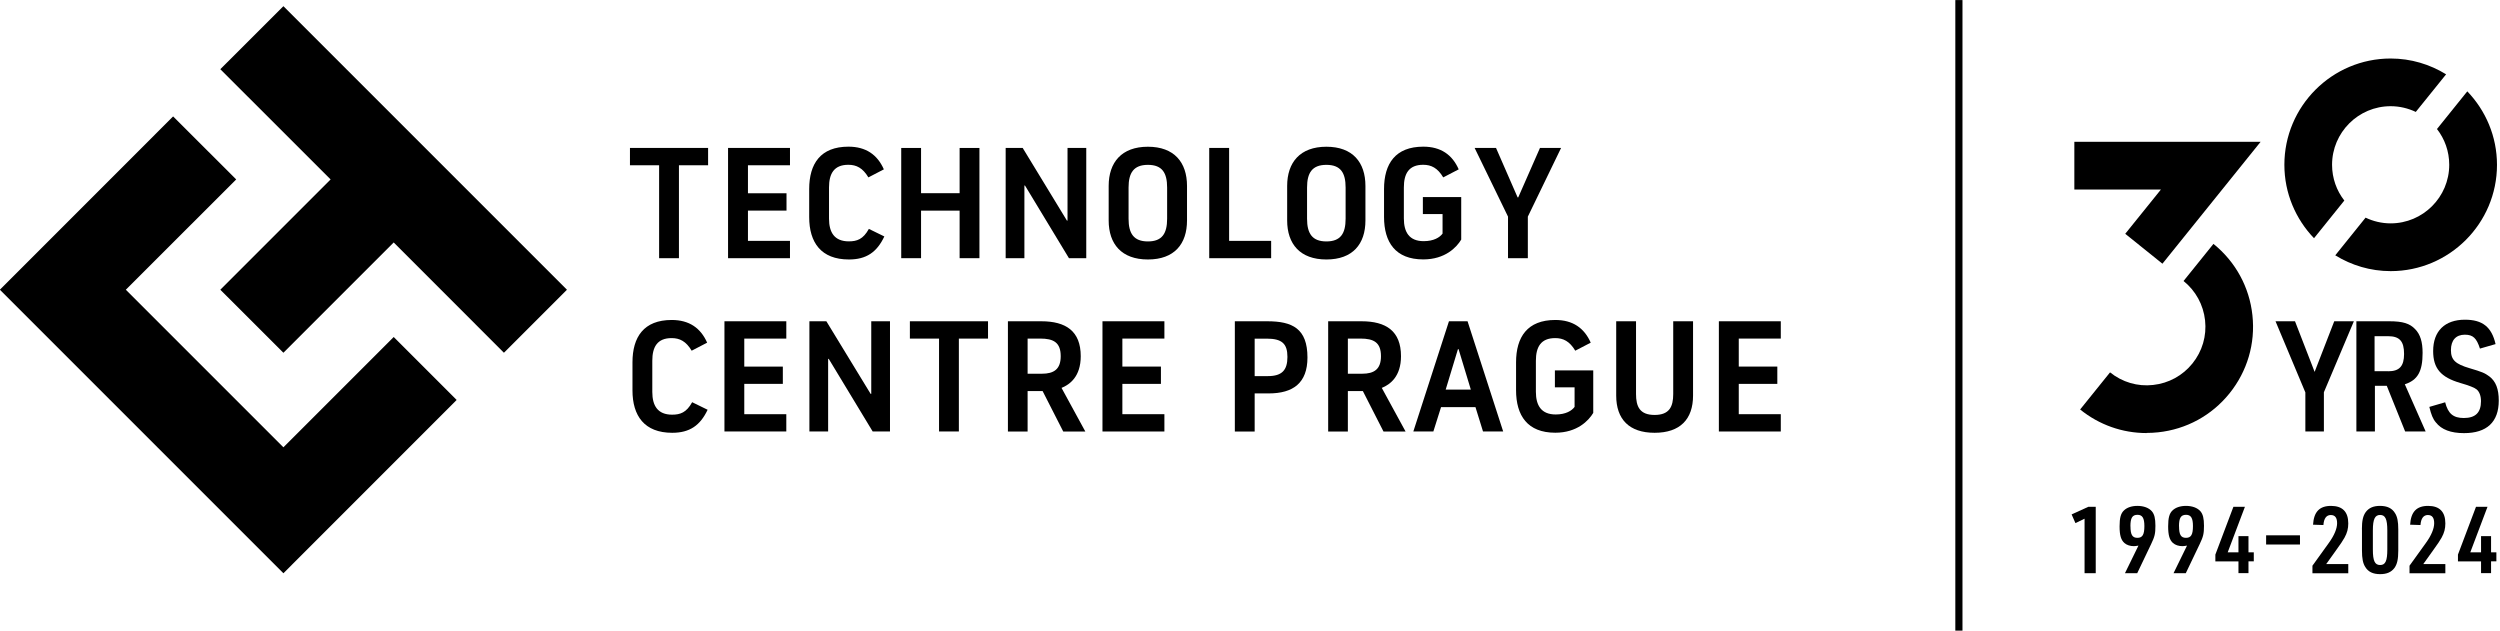<?xml version="1.0" encoding="UTF-8" standalone="no"?>
<svg
   id="Vrstva_1"
   data-name="Vrstva 1"
   viewBox="0 0 400 101"
   version="1.1"
   sodipodi:docname="logo_30y_opt.svg"
   width="400"
   height="101"
   inkscape:version="1.2.2 (b0a8486541, 2022-12-01)"
   xmlns:inkscape="http://www.inkscape.org/namespaces/inkscape"
   xmlns:sodipodi="http://sodipodi.sourceforge.net/DTD/sodipodi-0.dtd"
   xmlns="http://www.w3.org/2000/svg"
   xmlns:svg="http://www.w3.org/2000/svg">
  <sodipodi:namedview
     id="namedview101"
     pagecolor="#ffffff"
     bordercolor="#666666"
     borderopacity="1.0"
     inkscape:showpageshadow="2"
     inkscape:pageopacity="0.0"
     inkscape:pagecheckerboard="0"
     inkscape:deskcolor="#d1d1d1"
     showgrid="false"
     inkscape:zoom="2.0423205"
     inkscape:cx="255.59161"
     inkscape:cy="113.35145"
     inkscape:window-width="1920"
     inkscape:window-height="1008"
     inkscape:window-x="0"
     inkscape:window-y="0"
     inkscape:window-maximized="1"
     inkscape:current-layer="Vrstva_1" />
  <defs
     id="defs4">
    <style
       id="style2">
      .cls-1 {
        fill-rule: evenodd;
      }

      .cls-1, .cls-2 {
        stroke-width: 0px;
      }
    </style>
  </defs>
  <g
     id="g641"
     transform="matrix(1.09,0,0,1.09,-46.117,-51.351)"
     style="fill:#000000;fill-opacity:1">
    <g
       id="g24"
       style="fill:#000000;fill-opacity:1">
      <path
         class="cls-2"
         d="m 348.3,123.25 -1.34,0.65 -0.56,-1.28 2.46,-1.12 h 1.08 v 9.75 h -1.64 z"
         id="path6"
         style="fill:#000000;fill-opacity:1" />
      <path
         class="cls-2"
         d="m 356.21,127.2 c -0.31,0.05 -0.48,0.08 -0.68,0.08 -0.53,0 -1.04,-0.16 -1.38,-0.46 -0.5,-0.45 -0.71,-1.13 -0.71,-2.45 0,-1.24 0.18,-1.9 0.64,-2.33 0.45,-0.44 1.15,-0.67 1.98,-0.67 0.93,0 1.68,0.29 2.12,0.79 0.37,0.44 0.52,1.05 0.52,2.13 0,1.16 -0.1,1.58 -0.63,2.69 l -2.04,4.27 h -1.8 z m -1.17,-2.83 c 0,1.23 0.27,1.69 1.02,1.69 0.75,0 1.02,-0.48 1.02,-1.73 0,-1.17 -0.29,-1.65 -1.01,-1.65 -0.76,0 -1.04,0.45 -1.04,1.69 z"
         id="path8"
         style="fill:#000000;fill-opacity:1" />
      <path
         class="cls-2"
         d="m 363.34,127.2 c -0.31,0.05 -0.48,0.08 -0.68,0.08 -0.53,0 -1.04,-0.16 -1.38,-0.46 -0.5,-0.45 -0.71,-1.13 -0.71,-2.45 0,-1.24 0.18,-1.9 0.64,-2.33 0.45,-0.44 1.15,-0.67 1.98,-0.67 0.93,0 1.68,0.29 2.12,0.79 0.37,0.44 0.52,1.05 0.52,2.13 0,1.16 -0.1,1.58 -0.63,2.69 l -2.04,4.27 h -1.8 z m -1.17,-2.83 c 0,1.23 0.27,1.69 1.02,1.69 0.75,0 1.02,-0.48 1.02,-1.73 0,-1.17 -0.29,-1.65 -1.01,-1.65 -0.76,0 -1.04,0.45 -1.04,1.69 z"
         id="path10"
         style="fill:#000000;fill-opacity:1" />
      <path
         class="cls-2"
         d="m 370.9,129.52 h -3.4 v -1 l 2.65,-7.02 h 1.69 l -2.53,6.69 h 1.58 v -2.38 h 1.47 v 2.38 h 0.78 v 1.32 h -0.78 v 1.73 h -1.47 v -1.73 z"
         id="path12"
         style="fill:#000000;fill-opacity:1" />
      <path
         class="cls-2"
         d="m 374.95,125.69 h 4.97 v 1.35 h -4.97 z"
         id="path14"
         style="fill:#000000;fill-opacity:1" />
      <path
         class="cls-2"
         d="m 381.75,130.15 2.39,-3.32 c 0.81,-1.12 1.23,-2.12 1.23,-2.92 0,-0.8 -0.3,-1.2 -0.93,-1.2 -0.63,0 -1.01,0.49 -1.08,1.47 l -1.52,-0.05 c 0.11,-1.88 0.94,-2.76 2.64,-2.76 1.7,0 2.53,0.89 2.53,2.57 0,0.77 -0.16,1.39 -0.55,2.09 q -0.29,0.55 -1.28,1.91 l -1.41,1.97 h 3.24 v 1.35 h -5.26 z"
         id="path16"
         style="fill:#000000;fill-opacity:1" />
      <path
         class="cls-2"
         d="m 389.01,124.82 c 0,-1.26 0.16,-1.99 0.57,-2.55 0.46,-0.61 1.12,-0.9 2.09,-0.9 1.05,0 1.76,0.34 2.2,1.06 0.34,0.53 0.48,1.23 0.48,2.39 v 3.1 c 0,1.28 -0.16,2.01 -0.57,2.57 -0.46,0.61 -1.12,0.9 -2.1,0.9 -1.04,0 -1.75,-0.34 -2.18,-1.06 -0.34,-0.53 -0.48,-1.24 -0.48,-2.4 v -3.1 z m 3.73,0.15 c 0,-1.65 -0.29,-2.27 -1.05,-2.27 -0.76,0 -1.07,0.6 -1.07,2.27 v 2.81 c 0,1.67 0.29,2.27 1.07,2.27 0.78,0 1.05,-0.62 1.05,-2.27 z"
         id="path18"
         style="fill:#000000;fill-opacity:1" />
      <path
         class="cls-2"
         d="m 396,130.15 2.39,-3.32 c 0.81,-1.12 1.23,-2.12 1.23,-2.92 0,-0.8 -0.3,-1.2 -0.93,-1.2 -0.63,0 -1.01,0.49 -1.08,1.47 l -1.52,-0.05 c 0.11,-1.88 0.94,-2.76 2.64,-2.76 1.7,0 2.53,0.89 2.53,2.57 0,0.77 -0.16,1.39 -0.55,2.09 q -0.29,0.55 -1.28,1.91 l -1.41,1.97 h 3.24 v 1.35 H 396 Z"
         id="path20"
         style="fill:#000000;fill-opacity:1" />
      <path
         class="cls-2"
         d="m 406.51,129.52 h -3.4 v -1 l 2.65,-7.02 h 1.69 l -2.53,6.69 h 1.58 v -2.38 h 1.47 v 2.38 h 0.78 v 1.32 h -0.78 v 1.73 h -1.47 v -1.73 z"
         id="path22"
         style="fill:#000000;fill-opacity:1" />
    </g>
    <rect
       class="cls-2"
       x="329.33"
       y="47.12"
       width="1.05"
       height="92.56"
       id="rect26"
       style="fill:#000000;fill-opacity:1" />
    <g
       id="g34"
       style="fill:#000000;fill-opacity:1">
      <path
         class="cls-2"
         d="m 380.7,104.69 -4.37,-10.42 h 2.86 l 2.88,7.43 2.88,-7.43 h 2.88 l -4.4,10.42 v 5.76 h -2.72 v -5.76 z"
         id="path28"
         style="fill:#000000;fill-opacity:1" />
      <path
         class="cls-2"
         d="M 390.92,110.45 H 388.2 V 94.27 h 4.85 c 1.95,0 2.99,0.32 3.78,1.16 0.75,0.77 1.09,1.86 1.09,3.49 0,2.72 -0.73,3.99 -2.61,4.6 l 3.06,6.93 h -3.01 l -2.7,-6.71 h -1.74 z m 1.95,-8.84 c 1.65,0 2.33,-0.75 2.33,-2.54 0,-1.88 -0.66,-2.61 -2.36,-2.61 h -1.97 v 5.14 h 1.99 z"
         id="path30"
         style="fill:#000000;fill-opacity:1" />
      <path
         class="cls-2"
         d="m 401.23,106.16 c 0.43,1.68 1.2,2.31 2.74,2.31 1.7,0 2.52,-0.79 2.52,-2.47 0,-0.77 -0.23,-1.38 -0.63,-1.72 q -0.45,-0.39 -2.4,-0.95 c -2.88,-0.84 -3.99,-2.15 -3.99,-4.69 0,-2.92 1.7,-4.6 4.67,-4.6 2.56,0 3.92,1.06 4.49,3.58 l -2.29,0.66 c -0.5,-1.54 -1.02,-2.04 -2.22,-2.04 -1.31,0 -2.04,0.82 -2.04,2.27 0,1.45 0.68,2.04 2.74,2.65 1.83,0.54 2.22,0.7 2.92,1.22 0.93,0.72 1.36,1.83 1.36,3.53 0,3.15 -1.75,4.78 -5.1,4.78 -1.93,0 -3.31,-0.52 -4.12,-1.56 -0.45,-0.52 -0.7,-1.16 -0.97,-2.29 l 2.33,-0.68 z"
         id="path32"
         style="fill:#000000;fill-opacity:1" />
    </g>
    <polygon
       class="cls-2"
       points="359.73,85.82 354.27,81.43 359.51,74.93 346.8,74.93 346.8,67.93 374.14,67.93 "
       id="polygon36"
       style="fill:#000000;fill-opacity:1" />
    <path
       class="cls-2"
       d="m 357.41,110.68 c -3.55,0 -6.96,-1.2 -9.76,-3.46 l 4.39,-5.45 c 1.79,1.44 4.04,2.11 6.32,1.85 2.29,-0.25 4.34,-1.37 5.78,-3.16 1.44,-1.79 2.1,-4.03 1.85,-6.32 -0.25,-2.28 -1.37,-4.34 -3.16,-5.78 l 4.39,-5.45 c 3.24,2.62 5.28,6.34 5.72,10.48 0.45,4.14 -0.75,8.21 -3.36,11.46 -2.62,3.25 -6.34,5.28 -10.48,5.72 -0.57,0.06 -1.13,0.09 -1.7,0.09 z"
       id="path38"
       style="fill:#000000;fill-opacity:1" />
    <g
       id="g44"
       style="fill:#000000;fill-opacity:1">
      <path
         class="cls-2"
         d="m 386.43,76.55 c -1.13,-1.45 -1.8,-3.27 -1.8,-5.25 0,-4.74 3.86,-8.6 8.6,-8.6 1.32,0 2.57,0.31 3.69,0.84 l 4.45,-5.52 c -2.37,-1.46 -5.15,-2.32 -8.14,-2.32 -8.6,0 -15.6,7 -15.6,15.6 0,4.18 1.66,7.97 4.35,10.78 z"
         id="path40"
         style="fill:#000000;fill-opacity:1" />
      <path
         class="cls-2"
         d="m 404.48,60.52 -4.45,5.53 c 1.13,1.45 1.8,3.27 1.8,5.25 0,4.74 -3.86,8.6 -8.6,8.6 -1.32,0 -2.57,-0.31 -3.68,-0.84 l -4.45,5.53 c 2.37,1.46 5.15,2.32 8.14,2.32 8.6,0 15.6,-7 15.6,-15.6 0,-4.18 -1.66,-7.97 -4.35,-10.78 z"
         id="path42"
         style="fill:#000000;fill-opacity:1" />
    </g>
    <g
       id="g98"
       style="fill:#000000;fill-opacity:1">
      <g
         id="g50"
         style="fill:#000000;fill-opacity:1">
        <polygon
           class="cls-1"
           points="100.1,96.58 83.91,112.77 60.78,89.64 76.98,73.45 67.72,64.2 42.29,89.64 83.91,131.26 109.34,105.82 "
           id="polygon46"
           style="fill:#000000;fill-opacity:1" />
        <polygon
           class="cls-1"
           points="125.53,89.64 83.91,48.02 74.65,57.27 90.84,73.45 74.65,89.64 83.91,98.89 100.1,82.7 116.28,98.89 "
           id="polygon48"
           style="fill:#000000;fill-opacity:1" />
      </g>
      <g
         id="g96"
         style="fill:#000000;fill-opacity:1">
        <path
           class="cls-2"
           d="m 134.78,68.83 h 11.47 v 2.54 h -4.28 v 13.64 h -2.91 V 71.37 h -4.28 z"
           id="path52"
           style="fill:#000000;fill-opacity:1" />
        <path
           class="cls-2"
           d="m 152.1,82.47 h 6.17 v 2.54 h -9.09 V 68.83 h 9.09 v 2.54 h -6.17 v 4.11 h 5.66 v 2.54 h -5.66 v 4.44 z"
           id="path54"
           style="fill:#000000;fill-opacity:1" />
        <path
           class="cls-2"
           d="m 164,79.21 c 0,2.01 0.79,3.33 2.91,3.33 1.18,0 2.1,-0.3 2.94,-1.83 l 2.27,1.11 c -1.09,2.31 -2.64,3.38 -5.2,3.38 -4.09,0 -5.83,-2.5 -5.83,-6.22 v -4.12 c 0,-3.72 1.67,-6.22 5.76,-6.22 2.57,0 4.25,1.18 5.2,3.33 l -2.27,1.18 c -0.83,-1.39 -1.76,-1.85 -2.94,-1.85 -2.13,0 -2.84,1.32 -2.84,3.33 z"
           id="path56"
           style="fill:#000000;fill-opacity:1" />
        <path
           class="cls-2"
           d="m 183.17,78.03 h -5.66 v 6.98 H 174.6 V 68.83 h 2.91 v 6.64 h 5.66 v -6.64 h 2.91 v 16.18 h -2.91 z"
           id="path58"
           style="fill:#000000;fill-opacity:1" />
        <path
           class="cls-2"
           d="m 189.93,68.83 h 2.5 l 6.49,10.66 h 0.09 V 68.83 h 2.75 v 16.18 h -2.54 l -6.45,-10.66 h -0.09 v 10.66 h -2.75 z"
           id="path60"
           style="fill:#000000;fill-opacity:1" />
        <path
           class="cls-2"
           d="m 205.05,79.47 v -5.06 c 0,-3.47 1.9,-5.76 5.76,-5.76 3.86,0 5.74,2.29 5.74,5.76 v 5.06 c 0,3.47 -1.87,5.73 -5.74,5.73 -3.87,0 -5.76,-2.27 -5.76,-5.73 z m 8.58,-0.25 v -4.58 c 0,-2.15 -0.72,-3.33 -2.82,-3.33 -2.1,0 -2.84,1.18 -2.84,3.33 v 4.58 c 0,2.17 0.76,3.33 2.84,3.33 2.08,0 2.82,-1.16 2.82,-3.33 z"
           id="path62"
           style="fill:#000000;fill-opacity:1" />
        <path
           class="cls-2"
           d="m 219.82,68.83 h 2.91 v 13.64 h 6.17 v 2.54 h -9.09 V 68.83 Z"
           id="path64"
           style="fill:#000000;fill-opacity:1" />
        <path
           class="cls-2"
           d="m 231.25,79.47 v -5.06 c 0,-3.47 1.9,-5.76 5.76,-5.76 3.86,0 5.73,2.29 5.73,5.76 v 5.06 c 0,3.47 -1.87,5.73 -5.73,5.73 -3.86,0 -5.76,-2.27 -5.76,-5.73 z m 8.58,-0.25 v -4.58 c 0,-2.15 -0.72,-3.33 -2.82,-3.33 -2.1,0 -2.84,1.18 -2.84,3.33 v 4.58 c 0,2.17 0.76,3.33 2.84,3.33 2.08,0 2.82,-1.16 2.82,-3.33 z"
           id="path66"
           style="fill:#000000;fill-opacity:1" />
        <path
           class="cls-2"
           d="m 251.18,76.04 h 5.62 v 6.24 c -0.67,1.13 -2.36,2.91 -5.57,2.91 -4.09,0 -5.76,-2.52 -5.76,-6.24 v -4.09 c 0,-3.72 1.67,-6.22 5.76,-6.22 2.57,0 4.26,1.18 5.2,3.33 l -2.27,1.18 c -0.83,-1.39 -1.76,-1.85 -2.94,-1.85 -2.13,0 -2.84,1.32 -2.84,3.33 v 4.55 c 0,2.01 0.79,3.33 2.91,3.33 1.48,0 2.36,-0.55 2.77,-1.11 v -2.87 h -2.89 v -2.5 z"
           id="path68"
           style="fill:#000000;fill-opacity:1" />
        <path
           class="cls-2"
           d="m 263.67,78.91 -4.9,-10.08 h 3.14 l 3.17,7.26 h 0.09 l 3.19,-7.26 h 3.1 l -4.88,10.08 v 6.1 h -2.91 z"
           id="path70"
           style="fill:#000000;fill-opacity:1" />
        <path
           class="cls-2"
           d="m 138.06,104.65 c 0,2.01 0.79,3.33 2.91,3.33 1.18,0 2.1,-0.3 2.94,-1.83 l 2.27,1.11 c -1.09,2.31 -2.64,3.38 -5.2,3.38 -4.09,0 -5.83,-2.5 -5.83,-6.22 v -4.12 c 0,-3.72 1.66,-6.22 5.76,-6.22 2.57,0 4.25,1.18 5.2,3.33 l -2.27,1.18 c -0.83,-1.39 -1.76,-1.85 -2.94,-1.85 -2.13,0 -2.84,1.32 -2.84,3.33 z"
           id="path72"
           style="fill:#000000;fill-opacity:1" />
        <path
           class="cls-2"
           d="m 151.56,107.91 h 6.17 v 2.54 h -9.08 V 94.27 h 9.08 v 2.54 h -6.17 v 4.11 h 5.66 v 2.54 h -5.66 v 4.44 z"
           id="path74"
           style="fill:#000000;fill-opacity:1" />
        <path
           class="cls-2"
           d="m 161.11,94.27 h 2.5 l 6.5,10.66 h 0.09 V 94.27 h 2.75 v 16.18 h -2.54 l -6.45,-10.66 h -0.09 v 10.66 h -2.75 V 94.27 Z"
           id="path76"
           style="fill:#000000;fill-opacity:1" />
        <path
           class="cls-2"
           d="m 175.87,94.27 h 11.47 v 2.54 h -4.28 v 13.64 h -2.91 V 96.81 h -4.28 z"
           id="path78"
           style="fill:#000000;fill-opacity:1" />
        <path
           class="cls-2"
           d="m 190.27,94.27 h 4.88 c 3.61,0 5.8,1.43 5.8,5.13 0,2.98 -1.6,4.16 -2.82,4.65 l 3.49,6.4 h -3.24 l -3.03,-5.94 h -2.2 v 5.94 h -2.89 V 94.27 Z m 2.89,7.7 h 2.08 c 1.76,0 2.77,-0.65 2.77,-2.57 0,-2.03 -1.06,-2.59 -3.01,-2.59 h -1.85 v 5.16 z"
           id="path80"
           style="fill:#000000;fill-opacity:1" />
        <path
           class="cls-2"
           d="m 207.06,107.91 h 6.17 v 2.54 h -9.09 V 94.27 h 9.09 v 2.54 h -6.17 v 4.11 h 5.66 v 2.54 h -5.66 v 4.44 z"
           id="path82"
           style="fill:#000000;fill-opacity:1" />
        <path
           class="cls-2"
           d="m 223.57,94.27 h 4.76 c 3.68,0 5.9,1.06 5.9,5.32 0,3.74 -2.1,5.27 -5.69,5.27 h -2.06 v 5.6 h -2.91 V 94.28 Z m 2.91,8.05 h 1.94 c 2.08,0 2.87,-0.88 2.87,-2.82 0,-1.94 -0.81,-2.68 -3.03,-2.68 h -1.78 z"
           id="path84"
           style="fill:#000000;fill-opacity:1" />
        <path
           class="cls-2"
           d="m 237.28,94.27 h 4.88 c 3.61,0 5.8,1.43 5.8,5.13 0,2.98 -1.6,4.16 -2.82,4.65 l 3.49,6.4 h -3.24 l -3.03,-5.94 h -2.2 v 5.94 h -2.89 V 94.27 Z m 2.89,7.7 h 2.08 c 1.76,0 2.77,-0.65 2.77,-2.57 0,-2.03 -1.06,-2.59 -3.01,-2.59 h -1.85 v 5.16 z"
           id="path86"
           style="fill:#000000;fill-opacity:1" />
        <path
           class="cls-2"
           d="m 253.84,106.87 -1.13,3.58 h -2.94 L 255,94.27 h 2.73 l 5.23,16.18 H 260 l -1.11,-3.58 h -5.04 z m 4.37,-2.57 -1.8,-5.94 h -0.09 l -1.8,5.94 h 3.7 z"
           id="path88"
           style="fill:#000000;fill-opacity:1" />
        <path
           class="cls-2"
           d="m 270.56,101.48 h 5.62 v 6.24 c -0.67,1.13 -2.36,2.91 -5.57,2.91 -4.09,0 -5.76,-2.52 -5.76,-6.24 v -4.09 c 0,-3.72 1.66,-6.22 5.76,-6.22 2.57,0 4.25,1.18 5.2,3.33 l -2.27,1.18 c -0.83,-1.39 -1.76,-1.85 -2.94,-1.85 -2.13,0 -2.84,1.32 -2.84,3.33 v 4.55 c 0,2.01 0.79,3.33 2.91,3.33 1.48,0 2.36,-0.55 2.77,-1.11 v -2.87 h -2.89 v -2.5 z"
           id="path90"
           style="fill:#000000;fill-opacity:1" />
        <path
           class="cls-2"
           d="M 279.55,105.18 V 94.27 h 2.91 v 10.68 c 0,1.85 0.55,3.07 2.73,3.07 2.18,0 2.73,-1.23 2.73,-3.07 V 94.27 h 2.91 v 10.91 c 0,3.47 -1.9,5.46 -5.64,5.46 -3.74,0 -5.64,-1.99 -5.64,-5.46 z"
           id="path92"
           style="fill:#000000;fill-opacity:1" />
        <path
           class="cls-2"
           d="m 297.54,107.91 h 6.17 v 2.54 h -9.09 V 94.27 h 9.09 v 2.54 h -6.17 v 4.11 h 5.66 v 2.54 h -5.66 v 4.44 z"
           id="path94"
           style="fill:#000000;fill-opacity:1" />
      </g>
    </g>
  </g>
</svg>
